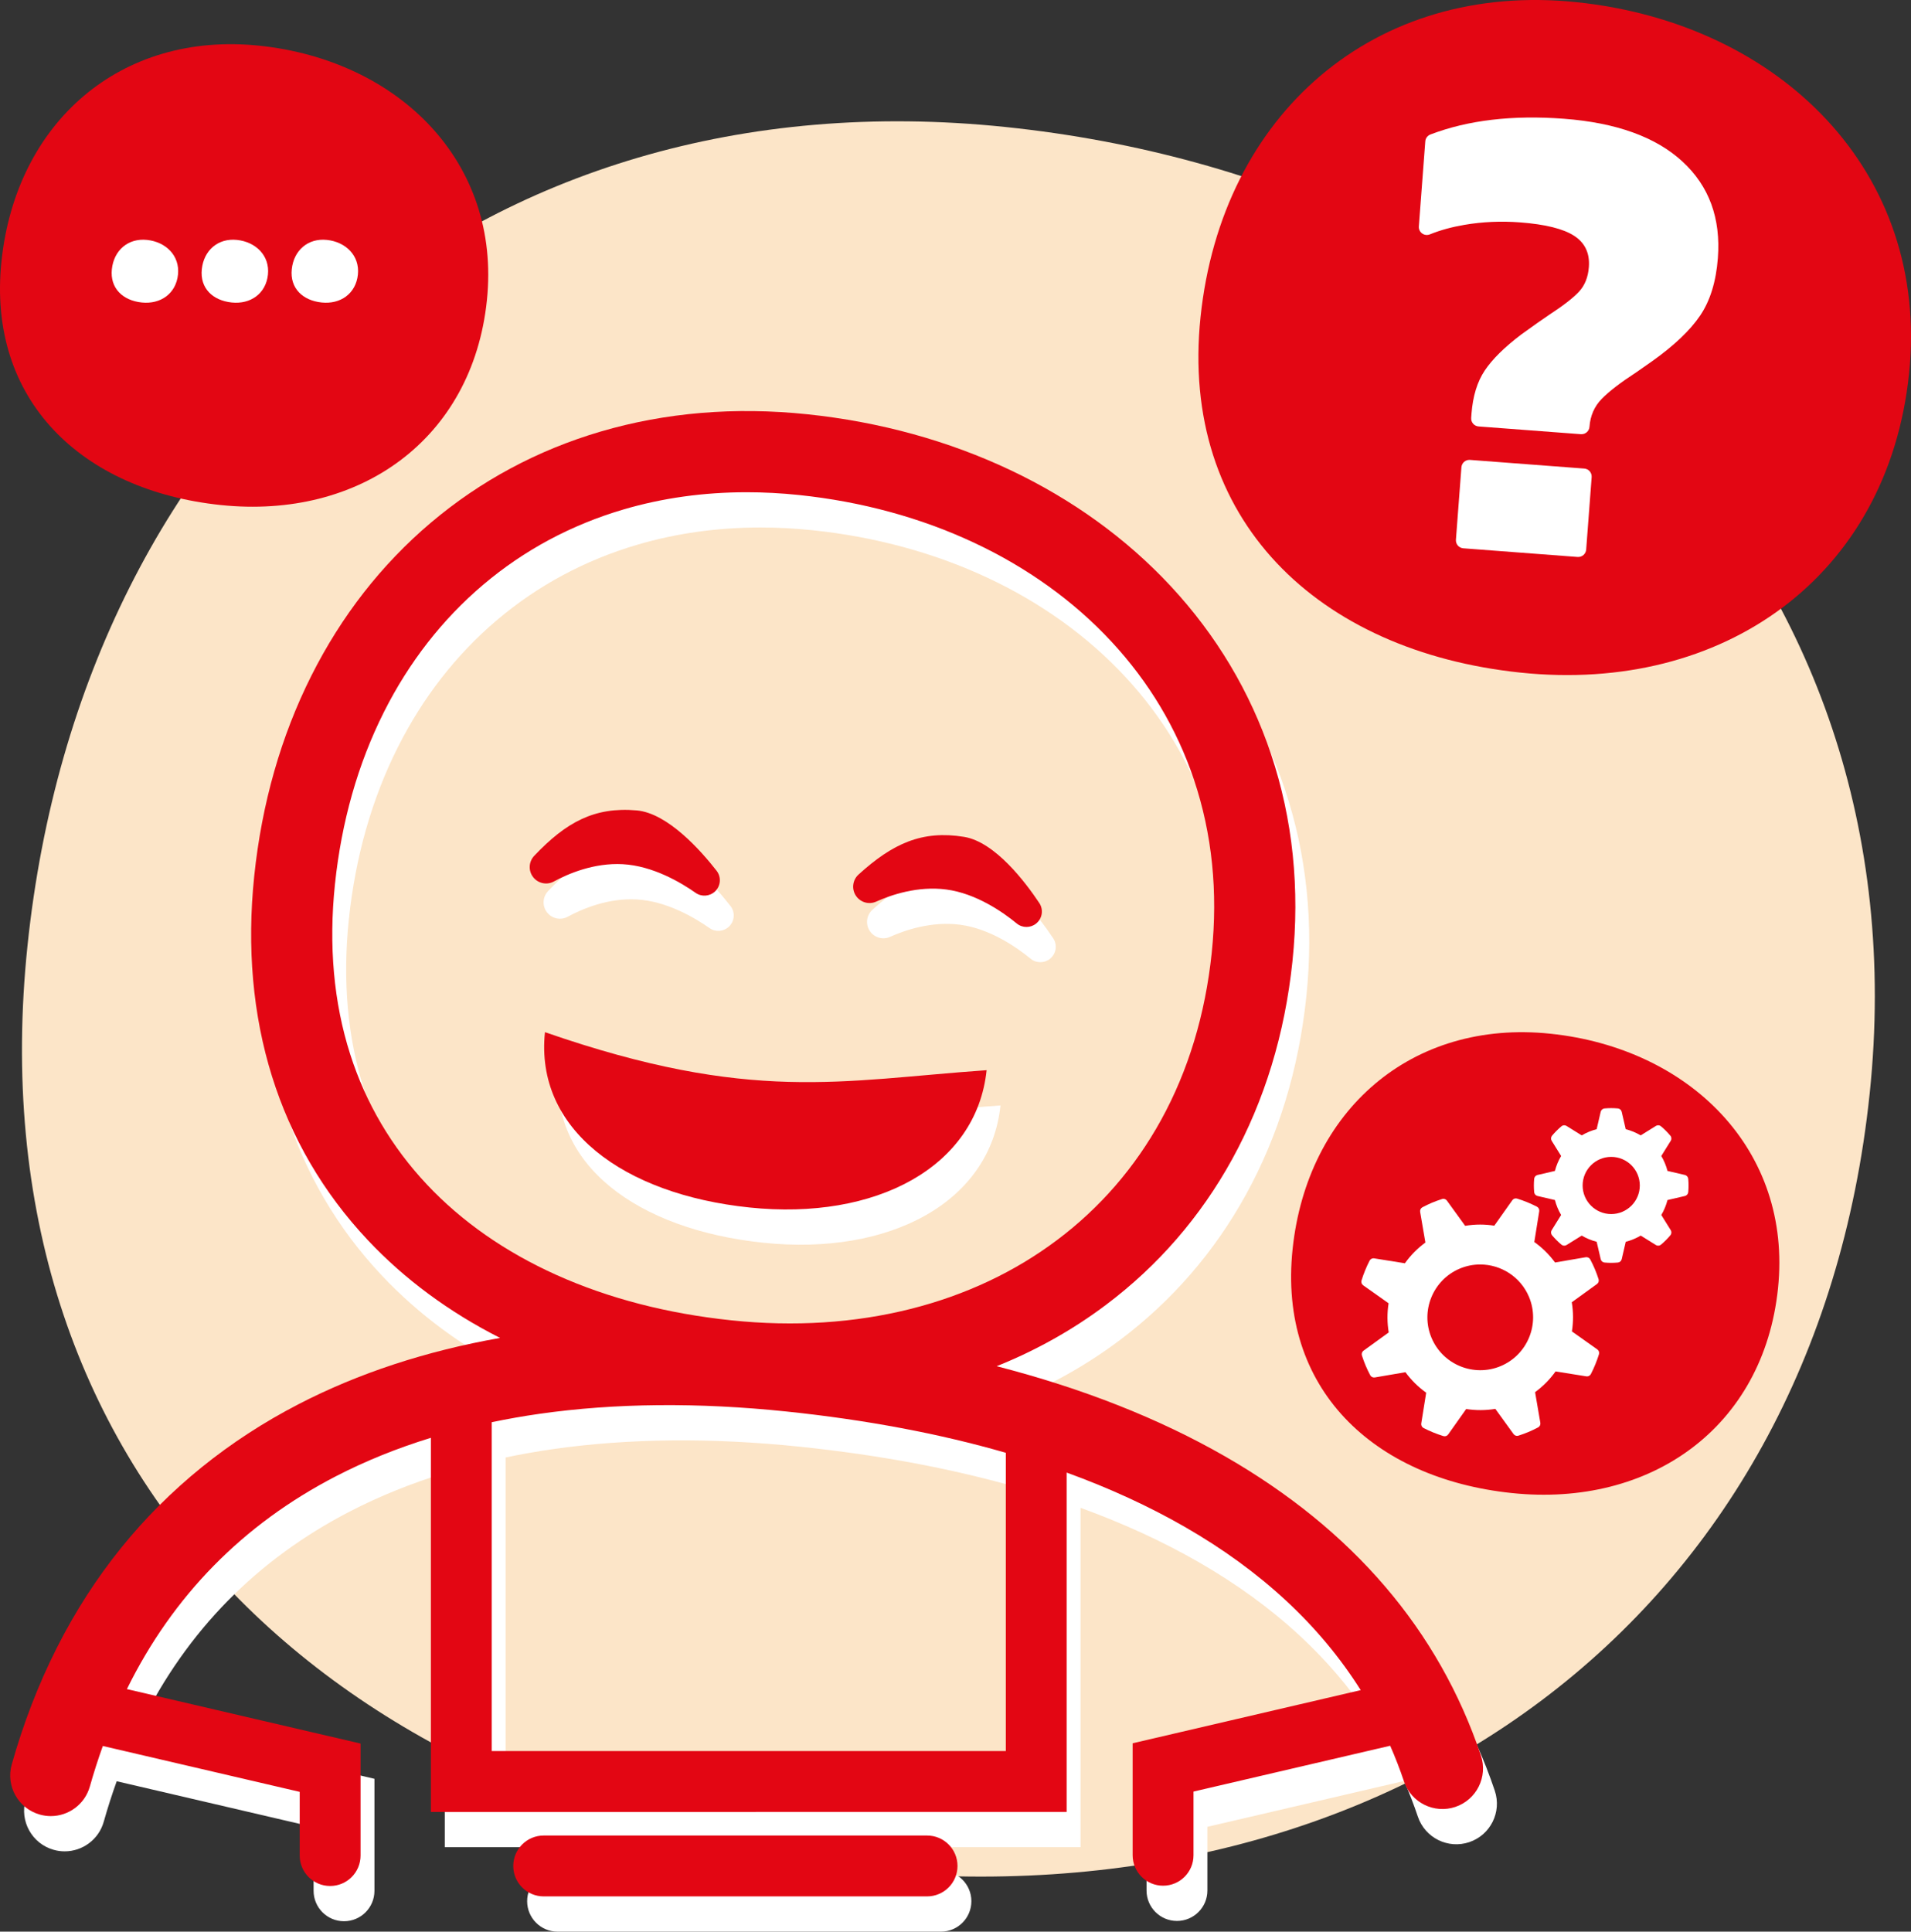 <svg xmlns="http://www.w3.org/2000/svg" id="Layer_1" viewBox="0 0 1789.46 1808.45"><rect x="0" y="0" width="1789.46" height="1808.45" fill="#333333" stroke="none"/><defs><style>.cls-1{fill:#fff;}.cls-2{fill:#fce5c8;}.cls-3{fill:#e30613;}</style></defs><path class="cls-2" d="M1750.74,1024.02c-51.57,493.54-452.16,778.49-945.7,726.92C311.5,1699.36-25.81,1378.72,25.77,885.18,77.34,391.64,448.39,67.37,941.93,118.94c493.54,51.57,860.39,411.54,808.82,905.08Z"></path><g><path class="cls-1" d="M714.79,1163.48c118.39,12.37,212.59-37.84,222.07-128.54-136.25,9.52-220.25,31.52-413.56-35.6-9.48,90.7,73.09,151.77,191.49,164.14Z"></path><path class="cls-1" d="M1399.73,1676.55c-39.42-117.2-120.04-211.43-239.62-280.06-61.86-35.51-133.4-63.7-213.85-84.41,36.94-14.81,71.22-34.02,102.4-57.46,48.71-36.61,88.42-82.42,118.04-136.17,30.44-55.24,49.47-117.63,56.55-185.42,7.09-67.85,.34-133.11-20.07-193.99-19.56-58.36-51.14-111.24-93.84-157.19-83.26-89.59-204.12-146.76-340.33-161-67.78-7.08-132.89-1.64-193.52,16.18-59.24,17.41-112.82,46.18-159.23,85.5-45.98,38.95-83.56,87.1-111.7,143.09-28.4,56.52-46.4,119.55-53.48,187.34-14.03,134.3,22.76,252.27,106.39,341.13,34.39,36.54,75.96,67.25,123.81,91.51-69.26,12.23-132.6,33.02-188.59,61.97-65.57,33.89-121.48,79.13-166.19,134.48-46.12,57.1-80.61,125.35-102.51,202.88-5.71,20.2,6.04,41.19,26.24,46.9,3.45,.98,6.93,1.44,10.35,1.44,16.58,0,31.82-10.94,36.55-27.68,3.67-12.99,7.73-25.65,12.16-37.96l184.36,42.95v59.63c0,15.73,12.75,28.49,28.49,28.49s28.49-12.75,28.49-28.49v-104.86l-218.8-50.98c43.07-87.43,108.63-154.25,195.76-199.29,27.55-14.24,57.26-26.25,88.9-35.98v350.28H1011.82v-317.73c40.03,14.56,76.9,31.49,110.45,50.75,71.53,41.05,126.69,92.29,164.9,152.94l-213.55,49.75v104.86c0,15.73,12.75,28.49,28.49,28.49s28.49-12.75,28.49-28.49v-59.63l184.18-42.91c4.77,10.87,9.09,21.99,12.91,33.36,6.69,19.89,28.24,30.59,48.13,23.9,19.89-6.69,30.59-28.24,23.9-48.13ZM412.8,1142.01c-33.01-35.08-57.19-76.1-71.85-121.91-15.48-48.37-20.29-101.95-14.3-159.24,6.13-58.62,21.53-112.82,45.8-161.11,23.52-46.81,54.79-86.92,92.92-119.23,38.27-32.43,82.53-56.17,131.54-70.57,36.47-10.72,75.07-16.1,115.23-16.1,16.08,0,32.42,.86,48.96,2.59,117.92,12.32,221.82,61.03,292.56,137.15,35.29,37.97,61.35,81.58,77.45,129.61,16.93,50.49,22.49,104.97,16.54,161.93-6.02,57.64-22.01,110.34-47.53,156.64-24.4,44.27-57.08,81.99-97.14,112.1-39.81,29.92-85.95,51.64-137.12,64.54-52.58,13.26-109.11,16.86-168.02,10.71-59.87-6.26-114.94-20.53-163.66-42.42-47.93-21.53-88.77-50.02-121.39-84.69Zm542.04,530.39H473.45v-307.89c14.54-3.03,29.4-5.67,44.6-7.84,70.74-10.1,148.67-10.83,231.61-2.16,74.6,7.8,143.14,20.71,205.19,38.63v279.26Z"></path><path class="cls-1" d="M833.42,877.12c13.89-6.24,38.9-14.85,65.63-11.36,28.14,3.67,53.31,21.38,66.03,31.83,5.3,4.35,12.94,4.33,18.25-.02,5.73-4.7,6.98-12.97,2.87-19.14-12.8-19.23-41.39-57.19-70.43-61.93-39.21-6.4-66.78,6.13-98.84,35.26-5.64,5.13-6.68,13.61-2.41,19.93,4.16,6.15,12.14,8.47,18.91,5.43Z"></path><path class="cls-1" d="M531.58,858.29c13.39-7.26,37.68-17.7,64.6-16.21,28.34,1.57,54.75,17.36,68.21,26.83,5.61,3.95,13.23,3.35,18.19-1.37,5.37-5.11,5.99-13.45,1.44-19.3-14.19-18.22-45.53-53.95-74.84-56.52-39.58-3.47-66.14,11.07-95.94,42.52-5.24,5.53-5.65,14.07-.92,20.05,4.6,5.83,12.74,7.55,19.26,4.01Z"></path><path class="cls-1" d="M881.11,1751.47h-359c-15.73,0-28.49,12.75-28.49,28.49s12.75,28.49,28.49,28.49h359c15.73,0,28.49-12.75,28.49-28.49s-12.75-28.49-28.49-28.49Z"></path></g><path class="cls-3" d="M1787.6,350.15c-19.83,189.81-173.9,299.4-363.71,279.57-189.81-19.83-319.54-143.15-299.7-332.96C1144.02,106.95,1286.72-17.77,1476.54,2.07c189.81,19.83,330.9,158.27,311.06,348.09Z"></path><path class="cls-3" d="M1664.92,1206.28c-13.59,130.05-119.15,205.14-249.21,191.55-130.05-13.59-218.94-98.08-205.35-228.14,13.59-130.05,111.37-215.51,241.42-201.91,130.05,13.59,226.72,108.45,213.13,238.5Z"></path><path class="cls-3" d="M455.92,281.28c-13.59,130.05-119.15,205.14-249.21,191.55C76.66,459.25-12.22,374.75,1.37,244.7,14.96,114.64,112.74,29.19,242.79,42.78c130.05,13.59,226.72,108.45,213.13,238.5Z"></path><path class="cls-1" d="M166.67,257.1c-1.85,17.72-16.23,27.95-33.95,26.1-17.72-1.85-29.83-13.36-27.98-31.08s15.17-29.36,32.89-27.51c17.72,1.85,30.89,14.77,29.04,32.49Z"></path><path class="cls-1" d="M250.9,257.1c-1.85,17.72-16.23,27.95-33.95,26.1-17.72-1.85-29.83-13.36-27.98-31.08,1.85-17.72,15.17-29.36,32.89-27.51,17.72,1.85,30.89,14.77,29.04,32.49Z"></path><path class="cls-1" d="M335.13,257.1c-1.85,17.72-16.23,27.95-33.95,26.1-17.72-1.85-29.83-13.36-27.98-31.08s15.17-29.36,32.89-27.51c17.72,1.85,30.89,14.77,29.04,32.49Z"></path><g><path class="cls-3" d="M701.79,1130.48c118.39,12.37,212.59-37.84,222.07-128.54-136.25,9.52-220.25,31.52-413.56-35.6-9.48,90.7,73.09,151.77,191.49,164.14Z"></path><path class="cls-3" d="M1386.73,1643.55c-39.42-117.2-120.04-211.43-239.62-280.06-61.86-35.51-133.4-63.7-213.85-84.41,36.94-14.81,71.22-34.02,102.4-57.46,48.71-36.61,88.42-82.42,118.04-136.17,30.44-55.24,49.47-117.63,56.55-185.42,7.09-67.85,.34-133.11-20.07-193.99-19.56-58.36-51.14-111.24-93.84-157.19-83.26-89.59-204.12-146.76-340.33-161-67.78-7.08-132.89-1.64-193.52,16.18-59.24,17.41-112.82,46.18-159.23,85.5-45.98,38.95-83.56,87.1-111.7,143.09-28.4,56.52-46.4,119.55-53.48,187.34-14.03,134.3,22.76,252.27,106.39,341.13,34.39,36.54,75.96,67.25,123.81,91.51-69.26,12.23-132.6,33.02-188.59,61.97-65.57,33.89-121.48,79.13-166.19,134.48-46.12,57.1-80.61,125.35-102.51,202.88-5.71,20.2,6.04,41.19,26.24,46.9,3.45,.98,6.93,1.44,10.35,1.44,16.58,0,31.82-10.94,36.55-27.68,3.67-12.99,7.73-25.65,12.16-37.96l184.36,42.95v59.63c0,15.73,12.75,28.49,28.49,28.49s28.49-12.75,28.49-28.49v-104.86l-218.8-50.98c43.07-87.43,108.63-154.25,195.76-199.29,27.55-14.24,57.26-26.25,88.9-35.98v350.28H998.82v-317.73c40.03,14.56,76.9,31.49,110.45,50.75,71.53,41.05,126.69,92.29,164.9,152.94l-213.55,49.75v104.86c0,15.73,12.75,28.49,28.49,28.49s28.49-12.75,28.49-28.49v-59.63l184.18-42.91c4.77,10.87,9.09,21.99,12.91,33.36,6.69,19.89,28.24,30.59,48.13,23.9,19.89-6.69,30.59-28.24,23.9-48.13ZM399.8,1109.01c-33.01-35.08-57.19-76.1-71.85-121.91-15.48-48.37-20.29-101.95-14.3-159.24,6.13-58.62,21.53-112.82,45.8-161.11,23.52-46.81,54.79-86.92,92.92-119.23,38.27-32.43,82.53-56.17,131.54-70.57,36.47-10.72,75.07-16.1,115.23-16.1,16.08,0,32.42,.86,48.96,2.59,117.92,12.32,221.82,61.03,292.56,137.15,35.29,37.97,61.35,81.58,77.45,129.61,16.93,50.49,22.49,104.97,16.54,161.93-6.02,57.64-22.01,110.34-47.53,156.64-24.4,44.27-57.08,81.99-97.14,112.1-39.81,29.92-85.95,51.64-137.12,64.54-52.58,13.26-109.11,16.86-168.02,10.71-59.87-6.26-114.94-20.53-163.66-42.42-47.93-21.53-88.77-50.02-121.39-84.69Zm542.04,530.39H460.45v-307.89c14.54-3.03,29.4-5.67,44.6-7.84,70.74-10.1,148.67-10.83,231.61-2.16,74.6,7.8,143.14,20.71,205.19,38.63v279.26Z"></path><path class="cls-3" d="M820.42,844.12c13.89-6.24,38.9-14.85,65.63-11.36,28.14,3.67,53.31,21.38,66.03,31.83,5.3,4.35,12.94,4.33,18.25-.02,5.73-4.7,6.98-12.97,2.87-19.14-12.8-19.23-41.39-57.19-70.43-61.93-39.21-6.4-66.78,6.13-98.84,35.26-5.64,5.13-6.68,13.61-2.41,19.93,4.16,6.15,12.14,8.47,18.91,5.43Z"></path><path class="cls-3" d="M518.58,825.29c13.39-7.26,37.68-17.7,64.6-16.21,28.34,1.57,54.75,17.36,68.21,26.83,5.61,3.95,13.23,3.35,18.19-1.37,5.37-5.11,5.99-13.45,1.44-19.3-14.19-18.22-45.53-53.95-74.84-56.52-39.58-3.47-66.14,11.07-95.94,42.52-5.24,5.53-5.65,14.07-.92,20.05,4.6,5.83,12.74,7.55,19.26,4.01Z"></path><path class="cls-3" d="M868.11,1718.47H509.11c-15.73,0-28.49,12.75-28.49,28.49s12.75,28.49,28.49,28.49h359c15.73,0,28.49-12.75,28.49-28.49s-12.75-28.49-28.49-28.49Z"></path></g><path class="cls-1" d="M1377.89,387.49c1.26-16.59,5.41-30.15,12.47-40.67,7.05-10.52,18.32-21.66,33.82-33.42,11.47-8.3,20.29-14.52,26.45-18.65,13.17-8.59,22.48-15.82,27.93-21.67,5.45-5.85,8.54-13.53,9.26-23.08,.97-12.85-3.61-22.59-13.75-29.2-10.14-6.6-27.03-10.81-50.68-12.6-17.84-1.35-35.22-.57-52.12,2.31-11.97,2.05-22.76,5.02-32.36,8.92-5.16,2.1-10.72-1.93-10.3-7.49l6.03-79.6c.22-2.9,2.1-5.41,4.82-6.44,35.24-13.45,76.93-18.36,125.08-14.71,48.94,3.71,85.9,17.05,110.87,40,24.96,22.96,36.03,53.11,33.2,90.44-1.67,21.99-7.2,39.93-16.59,53.81-9.4,13.9-24.46,28.19-45.18,42.89l-14.54,10.16c-14.92,9.72-25.78,18.07-32.56,25.07-6.79,6.99-10.58,15.69-11.36,26.05h0c-.31,4.12-3.91,7.21-8.03,6.9l-95.83-7.26c-4.12-.31-7.21-3.91-6.9-8.03l.28-3.73Zm-1.39,43.08l107.03,8.11c4.12,.31,7.21,3.91,6.9,8.03l-5.14,67.83c-.31,4.12-3.91,7.21-8.03,6.9l-107.03-8.11c-4.12-.31-7.21-3.91-6.9-8.03l5.14-67.83c.31-4.12,3.91-7.21,8.03-6.9Z"></path><g><path class="cls-1" d="M1580.87,1103.67c-.15-1.77-1.42-3.24-3.15-3.64l-16.28-3.78c-1.27-4.92-3.21-9.61-5.81-14l8.84-14.21c.94-1.5,.8-3.44-.34-4.79-2.66-3.16-5.61-6.11-8.78-8.78-.76-.64-1.69-.96-2.64-.96-.75,0-1.5,.21-2.16,.62l-14.21,8.85c-4.39-2.6-9.08-4.54-14-5.81l-3.78-16.28c-.4-1.73-1.87-3-3.63-3.15-2.22-.19-4.24-.28-6.2-.28s-3.98,.09-6.2,.28c-1.77,.15-3.23,1.42-3.64,3.15l-3.78,16.28c-4.92,1.27-9.61,3.21-14,5.81l-14.2-8.84c-.67-.41-1.41-.62-2.16-.62-.94,0-1.88,.33-2.63,.96-3.16,2.66-6.11,5.61-8.78,8.78-1.14,1.35-1.28,3.29-.34,4.79l8.84,14.21c-2.6,4.39-4.54,9.08-5.81,14l-16.28,3.78c-1.73,.4-3,1.87-3.15,3.64-.19,2.23-.28,4.26-.28,6.2s.09,3.96,.28,6.2c.15,1.77,1.42,3.24,3.15,3.64l16.28,3.78c1.26,4.91,3.21,9.6,5.81,14l-8.84,14.21c-.94,1.5-.8,3.44,.34,4.8,2.66,3.16,5.62,6.11,8.78,8.78,1.36,1.14,3.29,1.28,4.8,.34l14.21-8.84c4.39,2.6,9.08,4.54,14,5.81l3.78,16.28c.4,1.73,1.87,3,3.64,3.15,4.46,.38,7.93,.38,12.39,0,1.77-.15,3.24-1.42,3.64-3.15l3.78-16.28c4.91-1.27,9.6-3.21,14-5.81l14.21,8.84c1.5,.94,3.44,.8,4.79-.34,3.16-2.67,6.12-5.62,8.78-8.78,1.14-1.35,1.28-3.29,.34-4.79l-8.84-14.21c2.6-4.39,4.54-9.08,5.81-14l16.28-3.78c1.73-.4,3-1.87,3.15-3.64,.19-2.23,.28-4.26,.28-6.2s-.09-3.96-.28-6.2Zm-45.36,6.2c0,14.76-12.01,26.77-26.77,26.77s-26.77-12.01-26.77-26.77,12.01-26.77,26.77-26.77,26.77,12.01,26.77,26.77Z"></path><path class="cls-1" d="M1495.74,1263.35l-23.8-16.84c1.41-9.11,1.37-18.27-.13-27.3l23.59-17.07c1.44-1.04,2.04-2.89,1.49-4.57-1.11-3.42-2.24-6.48-3.45-9.36-1.21-2.88-2.61-5.83-4.28-9.02-.71-1.36-2.12-2.19-3.62-2.19-.23,0-.46,.02-.69,.06l-28.7,4.92c-5.41-7.39-11.92-13.83-19.42-19.19l4.61-28.79c.28-1.75-.6-3.48-2.18-4.29-5.92-3.03-12.14-5.57-18.49-7.54-.4-.13-.81-.19-1.22-.19-1.3,0-2.56,.62-3.34,1.73l-16.84,23.8c-4.42-.69-8.85-1.05-13.27-1.05-4.69,0-9.38,.41-14.03,1.18l-17.07-23.59c-.78-1.08-2.03-1.69-3.31-1.69-.42,0-.84,.06-1.26,.2-3.43,1.11-6.49,2.24-9.37,3.44-2.87,1.21-5.82,2.61-9.01,4.28-1.57,.82-2.43,2.57-2.13,4.31l4.92,28.7c-7.39,5.41-13.83,11.92-19.19,19.42l-28.79-4.61c-.22-.04-.43-.05-.65-.05-1.52,0-2.93,.85-3.64,2.23-3.03,5.92-5.57,12.14-7.54,18.49-.53,1.69,.1,3.53,1.54,4.55l23.8,16.84c-1.41,9.11-1.37,18.27,.13,27.3l-23.59,17.07c-1.44,1.04-2.04,2.89-1.49,4.57,1.11,3.43,2.24,6.49,3.45,9.37,1.21,2.88,2.61,5.83,4.28,9.01,.82,1.57,2.57,2.42,4.31,2.13l28.7-4.92c5.41,7.39,11.92,13.83,19.42,19.19l-4.61,28.79c-.28,1.75,.6,3.48,2.18,4.29,5.92,3.03,12.14,5.57,18.49,7.54,1.69,.53,3.53-.09,4.55-1.54l16.84-23.8c9.11,1.41,18.27,1.37,27.3-.13l17.07,23.59c1.04,1.44,2.89,2.04,4.57,1.49,3.43-1.11,6.49-2.24,9.36-3.44,2.88-1.21,5.83-2.61,9.02-4.28,1.57-.82,2.43-2.57,2.13-4.31l-4.92-28.7c7.39-5.41,13.83-11.92,19.19-19.42l28.79,4.61c1.75,.29,3.48-.6,4.29-2.18,3.03-5.92,5.56-12.14,7.54-18.49,.53-1.69-.1-3.53-1.54-4.55Zm-155.26-10.83c-10.58-25.16,1.28-54.23,26.44-64.82,6.25-2.63,12.73-3.87,19.12-3.87,19.33,0,37.74,11.4,45.7,30.31,10.58,25.16-1.28,54.23-26.44,64.82-25.16,10.58-54.24-1.28-64.82-26.44Z"></path></g></svg>